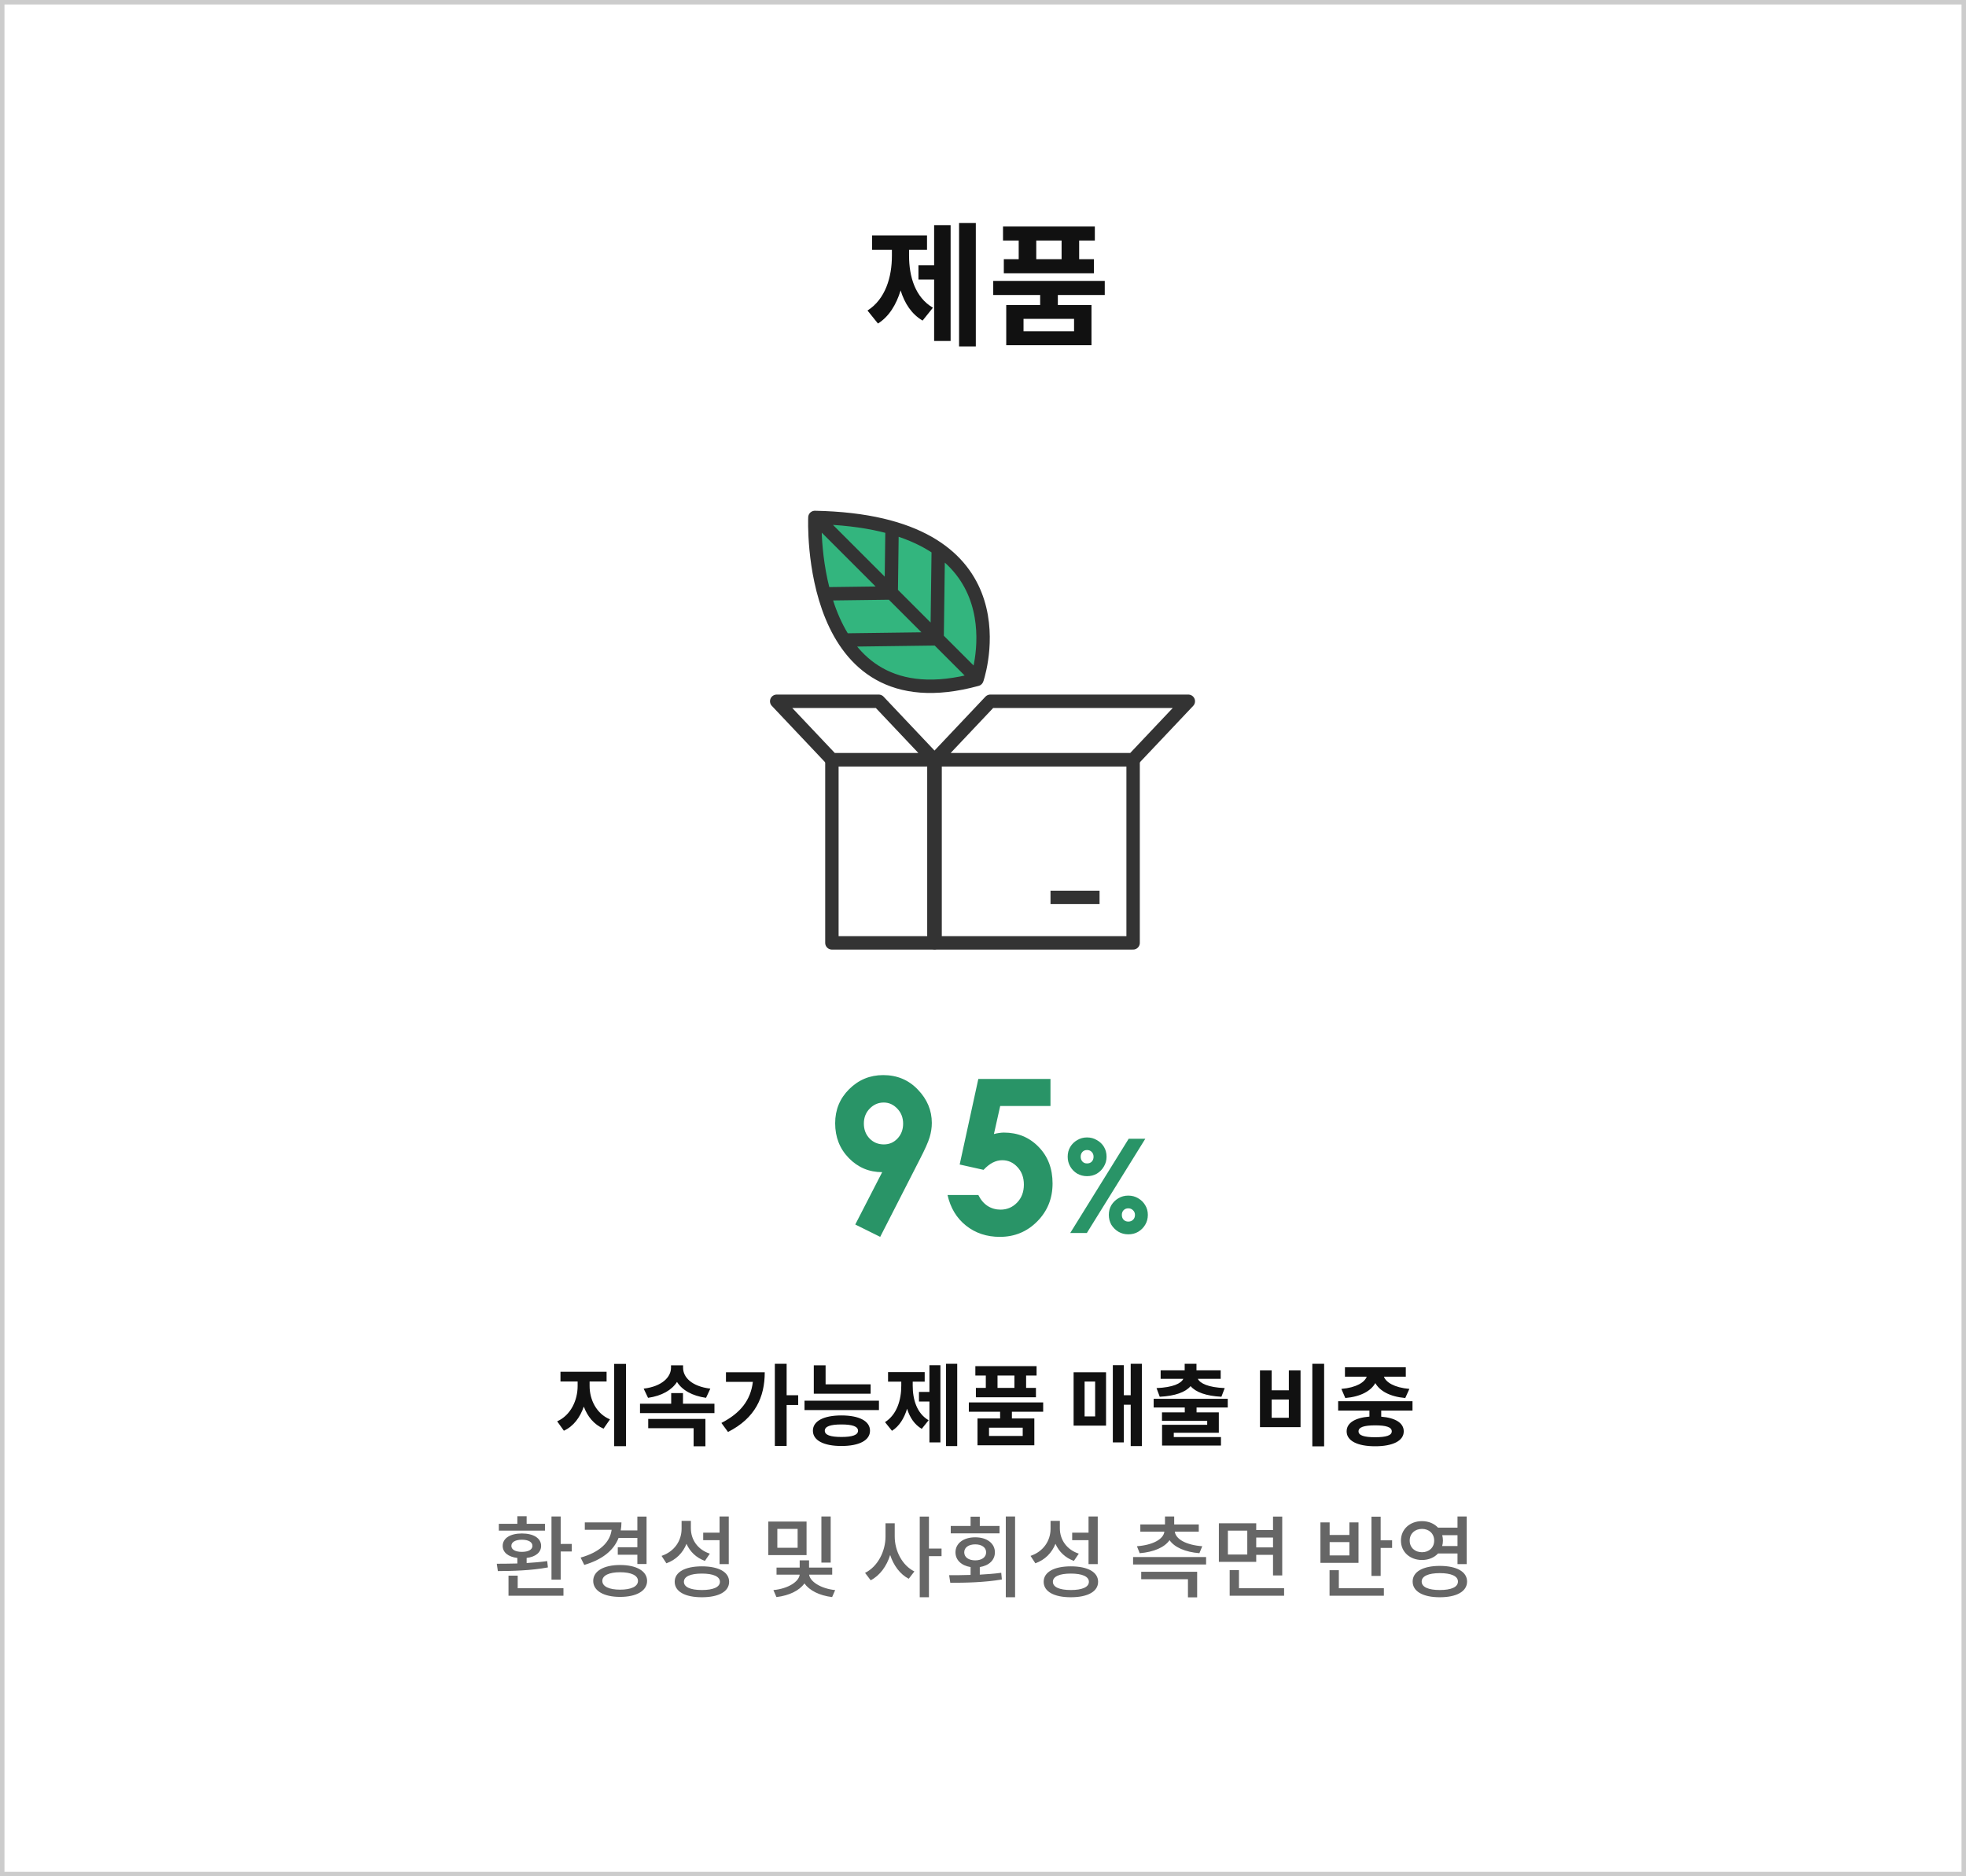 <svg width="440" height="420" viewBox="0 0 440 420" fill="none" xmlns="http://www.w3.org/2000/svg">
<rect x="0" y="0" width="440" height="420" fill="#808080" stroke="none"/>
<rect x="0.5" y="0.5" width="439" height="419" fill="white" stroke="#CCCCCC"/>
<g clip-path="url(#clip0_1522_27531)">
<path d="M182.378 115.828C182.378 115.828 180.293 162.596 218.634 152.084L218.707 151.901L183.597 116.792L218.707 151.901C219.573 149.145 228.817 116.731 182.378 115.828ZM189.89 143.255L209.402 142.999L189.89 143.255ZM185.012 132.926L199.122 132.743L185.012 132.926ZM199.646 118.292L199.463 132.389L199.646 118.292ZM209.988 123.17L209.732 142.682L209.988 123.17Z" fill="#33B57E" stroke="#333333" stroke-width="3" stroke-linecap="round" stroke-linejoin="round"/>
<path d="M253.597 170.047H209.28V211.059H253.597V170.047Z" fill="white" stroke="#333333" stroke-width="3" stroke-linecap="round" stroke-linejoin="round"/>
<path d="M221.634 156.977L209.28 170.05H253.597L265.951 156.977H221.634Z" fill="white" stroke="#333333" stroke-width="3" stroke-linecap="round" stroke-linejoin="round"/>
<path d="M209.012 170.047H186.183V211.059H209.012V170.047Z" fill="white" stroke="#333333" stroke-width="3" stroke-linecap="round" stroke-linejoin="round"/>
<path d="M196.658 156.977L209.012 170.05H186.183L173.829 156.977H196.658Z" fill="white" stroke="#333333" stroke-width="3" stroke-linecap="round" stroke-linejoin="round"/>
<path d="M246.085 200.879H235.11" stroke="#333333" stroke-width="3"/>
</g>
<path d="M203.452 55.92H207.472V52.71H195.172V55.92H199.612V57.27C199.612 62.01 198.172 66.96 194.152 69.51L196.492 72.42C198.982 70.86 200.602 68.16 201.562 65.01C202.462 67.92 204.022 70.32 206.482 71.76L208.792 68.88C204.802 66.54 203.452 61.89 203.452 57.27V55.92ZM209.062 59.37H205.552V62.58H209.062V76.32H212.752V50.4H209.062V59.37ZM214.642 49.92V77.55H218.392V49.92H214.642ZM237.59 58.02H231.92V53.85H237.59V58.02ZM227.99 58.02H224.66V61.17H244.82V58.02H241.52V53.85H245.03V50.7H224.48V53.85H227.99V58.02ZM240.38 74.16H229.07V71.37H240.38V74.16ZM247.25 66.03V62.88H222.29V66.03H232.79V68.28H225.2V77.28H244.28V68.28H236.75V66.03H247.25Z" fill="#111111"/>
<path d="M196.991 276.867L191.413 274.102L197.437 262.383C194.515 262.383 192.03 261.336 189.983 259.242C187.937 257.148 186.913 254.547 186.913 251.438C186.913 248.422 187.96 245.875 190.054 243.797C192.163 241.703 194.702 240.656 197.671 240.656C200.78 240.656 203.366 241.742 205.429 243.914C207.507 246.07 208.546 248.555 208.546 251.367C208.546 252.43 208.382 253.5 208.054 254.578C207.741 255.641 207.007 257.289 205.851 259.523L196.991 276.867ZM197.812 256.172C199.03 256.172 200.054 255.727 200.882 254.836C201.71 253.945 202.124 252.844 202.124 251.531C202.124 250.188 201.687 249.062 200.812 248.156C199.952 247.25 198.944 246.797 197.788 246.797C196.569 246.797 195.522 247.25 194.647 248.156C193.772 249.047 193.335 250.164 193.335 251.508C193.335 252.836 193.757 253.945 194.601 254.836C195.46 255.727 196.53 256.172 197.812 256.172ZM218.952 241.523H235.101V247.57H223.851L222.444 253.852C222.835 253.742 223.218 253.664 223.593 253.617C223.968 253.555 224.327 253.523 224.671 253.523C227.796 253.523 230.39 254.594 232.452 256.734C234.53 258.859 235.569 261.586 235.569 264.914C235.569 268.273 234.421 271.109 232.124 273.422C229.843 275.719 227.062 276.867 223.78 276.867C220.843 276.867 218.319 276.031 216.21 274.359C214.101 272.688 212.718 270.398 212.062 267.492H218.952C219.483 268.57 220.179 269.391 221.038 269.953C221.913 270.5 222.874 270.773 223.921 270.773C225.374 270.773 226.608 270.25 227.624 269.203C228.64 268.156 229.147 266.812 229.147 265.172C229.147 263.578 228.671 262.273 227.718 261.258C226.78 260.227 225.64 259.711 224.296 259.711C223.577 259.711 222.866 259.891 222.163 260.25C221.476 260.609 220.796 261.148 220.124 261.867L214.78 260.672L218.952 241.523ZM243.273 263.28C242.493 263.28 241.763 263.09 241.083 262.71C240.423 262.31 239.903 261.78 239.523 261.12C239.143 260.46 238.953 259.73 238.953 258.93C238.953 258.11 239.143 257.38 239.523 256.74C239.903 256.1 240.423 255.59 241.083 255.21C241.743 254.81 242.473 254.61 243.273 254.61C244.093 254.61 244.833 254.81 245.493 255.21C246.173 255.59 246.703 256.1 247.083 256.74C247.463 257.38 247.653 258.11 247.653 258.93C247.653 259.73 247.453 260.46 247.053 261.12C246.673 261.78 246.153 262.31 245.493 262.71C244.853 263.09 244.113 263.28 243.273 263.28ZM243.273 260.43C243.733 260.43 244.093 260.29 244.353 260.01C244.613 259.73 244.743 259.37 244.743 258.93C244.743 258.49 244.603 258.13 244.323 257.85C244.063 257.57 243.713 257.43 243.273 257.43C242.853 257.43 242.513 257.57 242.253 257.85C241.993 258.13 241.863 258.49 241.863 258.93C241.863 259.37 241.993 259.73 242.253 260.01C242.513 260.29 242.853 260.43 243.273 260.43ZM252.513 276.3C251.713 276.3 250.983 276.11 250.323 275.73C249.663 275.33 249.133 274.81 248.733 274.17C248.353 273.51 248.163 272.77 248.163 271.95C248.163 271.13 248.353 270.4 248.733 269.76C249.133 269.12 249.653 268.61 250.293 268.23C250.953 267.83 251.693 267.63 252.513 267.63C253.333 267.63 254.073 267.83 254.733 268.23C255.393 268.61 255.913 269.12 256.293 269.76C256.693 270.4 256.893 271.13 256.893 271.95C256.893 272.77 256.693 273.51 256.293 274.17C255.913 274.81 255.393 275.33 254.733 275.73C254.093 276.11 253.353 276.3 252.513 276.3ZM252.513 273.45C252.953 273.45 253.313 273.31 253.593 273.03C253.873 272.75 254.013 272.39 254.013 271.95C254.013 271.53 253.863 271.18 253.563 270.9C253.283 270.62 252.933 270.48 252.513 270.48C252.093 270.48 251.743 270.62 251.463 270.9C251.203 271.18 251.073 271.53 251.073 271.95C251.073 272.39 251.203 272.75 251.463 273.03C251.743 273.31 252.093 273.45 252.513 273.45ZM239.523 276L252.603 254.91H256.323L243.243 276H239.523Z" fill="#299467"/>
<path d="M131.957 309.24H135.757V307.06H125.437V309.24H129.277V310.26C129.277 313.4 127.777 316.78 124.697 318.16L126.197 320.26C128.357 319.28 129.837 317.26 130.657 314.86C131.477 317.08 132.937 318.88 135.077 319.8L136.517 317.72C133.437 316.44 131.957 313.26 131.957 310.26V309.24ZM137.457 305.3V323.72H140.097V305.3H137.457ZM158.975 310.84C154.815 310.34 152.875 308.3 152.875 306.16V305.62H150.175V306.16C150.175 308.24 148.195 310.34 144.055 310.84L145.035 312.9C148.115 312.46 150.355 311.16 151.515 309.34C152.675 311.18 154.915 312.46 158.015 312.9L158.975 310.84ZM145.075 319.7H155.235V323.74H157.875V317.62H145.075V319.7ZM152.855 314.22V311.84H150.215V314.22H143.235V316.32H159.895V314.22H152.855ZM162.473 307.18V309.32H168.493C168.013 313.4 165.733 316.32 161.453 318.52L162.933 320.54C169.053 317.44 171.153 312.7 171.153 307.18H162.473ZM178.633 312.32H176.053V305.28H173.413V323.68H176.053V314.5H178.633V312.32ZM194.852 309.88H184.772V305.62H182.132V311.98H194.852V309.88ZM188.312 321.66C185.852 321.66 184.592 321.22 184.592 320.26C184.592 319.3 185.852 318.86 188.312 318.86C190.772 318.86 192.032 319.3 192.032 320.26C192.032 321.22 190.772 321.66 188.312 321.66ZM188.312 316.84C184.332 316.84 181.932 318.1 181.932 320.26C181.932 322.42 184.332 323.68 188.312 323.68C192.292 323.68 194.712 322.42 194.712 320.26C194.712 318.1 192.292 316.84 188.312 316.84ZM180.052 313.54V315.64H196.712V313.54H180.052ZM204.27 309.28H206.95V307.14H198.75V309.28H201.71V310.18C201.71 313.34 200.75 316.64 198.07 318.34L199.63 320.28C201.29 319.24 202.37 317.44 203.01 315.34C203.61 317.28 204.65 318.88 206.29 319.84L207.83 317.92C205.17 316.36 204.27 313.26 204.27 310.18V309.28ZM208.01 311.58H205.67V313.72H208.01V322.88H210.47V305.6H208.01V311.58ZM211.73 305.28V323.7H214.23V305.28H211.73ZM227.029 310.68H223.249V307.9H227.029V310.68ZM220.629 310.68H218.409V312.78H231.849V310.68H229.649V307.9H231.989V305.8H218.289V307.9H220.629V310.68ZM228.889 321.44H221.349V319.58H228.889V321.44ZM233.469 316.02V313.92H216.829V316.02H223.829V317.52H218.769V323.52H231.489V317.52H226.469V316.02H233.469ZM242.738 309.26H245.098V317.06H242.738V309.26ZM240.278 319.12H247.538V307.18H240.278V319.12ZM253.058 305.28V312.32H251.518V305.58H249.058V322.88H251.518V314.44H253.058V323.7H255.558V305.28H253.058ZM259.557 312.66C262.997 312.48 265.317 311.64 266.457 310.28C267.617 311.64 269.937 312.48 273.357 312.66L274.097 310.72C270.397 310.56 268.597 309.68 268.077 308.64H273.197V306.74H267.777V305.28H265.137V306.74H259.757V308.64H264.837C264.337 309.68 262.537 310.56 258.837 310.72L259.557 312.66ZM274.777 315.06V313.12H258.197V315.06H265.157V316.16H260.057V318.06H270.177V318.94H260.077V323.58H273.257V321.68H262.697V320.72H272.777V316.16H267.797V315.06H274.777ZM293.707 305.28V323.76H296.347V305.28H293.707ZM281.987 306.76V319.46H291.067V306.76H288.447V311.22H284.607V306.76H281.987ZM284.607 313.28H288.447V317.36H284.607V313.28ZM301.085 312.94C304.565 312.64 306.825 311.34 307.805 309.6C308.785 311.34 311.045 312.64 314.505 312.94L315.425 310.9C311.985 310.6 310.185 309.4 309.725 308.16H314.625V306.06H301.005V308.16H305.885C305.425 309.4 303.625 310.6 300.205 310.9L301.085 312.94ZM311.485 320.4C311.485 321.32 310.225 321.72 307.765 321.72C305.305 321.72 304.045 321.32 304.045 320.4C304.045 319.46 305.305 319.06 307.765 319.06C310.225 319.06 311.485 319.46 311.485 320.4ZM316.125 315.76V313.66H299.485V315.76H306.485V317.1C303.285 317.36 301.385 318.5 301.385 320.4C301.385 322.52 303.785 323.74 307.765 323.74C311.745 323.74 314.165 322.52 314.165 320.4C314.165 318.52 312.285 317.38 309.125 317.12V315.76H316.125Z" fill="#111111"/>
<path d="M121.964 341.1H117.864V339.4H115.784V341.1H111.644V342.62H121.964V341.1ZM114.444 346.04C114.444 345.18 115.364 344.66 116.804 344.66C118.244 344.66 119.164 345.18 119.164 346.04C119.164 346.88 118.244 347.38 116.804 347.38C115.364 347.38 114.444 346.88 114.444 346.04ZM122.464 349.44C121.004 349.66 119.424 349.78 117.864 349.88V348.74C119.864 348.5 121.104 347.5 121.104 346.04C121.104 344.32 119.404 343.26 116.804 343.26C114.204 343.26 112.504 344.32 112.504 346.04C112.504 347.52 113.764 348.5 115.784 348.74V349.98C114.124 350.02 112.524 350.04 111.184 350.04L111.424 351.68C114.544 351.66 118.844 351.58 122.624 350.86L122.464 349.44ZM115.864 352.7H113.804V357.2H126.104V355.52H115.864V352.7ZM125.484 345.6V339.46H123.424V353.6H125.484V347.3H127.964V345.6H125.484ZM142.643 344.26V346.34H138.263V348.02H142.643V350.1H144.703V339.48H142.643V342.58H138.923C139.023 342.02 139.083 341.42 139.083 340.78H130.883V342.44H136.883C136.523 345.26 134.183 347.48 129.943 348.66L130.763 350.3C134.663 349.16 137.323 347.14 138.443 344.26H142.643ZM138.783 355.84C136.343 355.84 134.803 355.14 134.803 353.88C134.803 352.64 136.343 351.94 138.783 351.94C141.243 351.94 142.783 352.64 142.783 353.88C142.783 355.14 141.243 355.84 138.783 355.84ZM138.783 350.32C135.123 350.32 132.763 351.68 132.763 353.88C132.763 356.1 135.123 357.46 138.783 357.46C142.443 357.46 144.823 356.1 144.823 353.88C144.823 351.68 142.443 350.32 138.783 350.32ZM161.041 350.12H163.101V339.46H161.041V343.08H157.381V344.76H161.041V350.12ZM158.861 347.78C156.121 346.88 154.621 344.62 154.621 342.12V340.44H152.541V342.22C152.541 344.86 150.961 347.3 148.061 348.28L149.141 349.94C151.321 349.16 152.841 347.58 153.641 345.58C154.421 347.34 155.821 348.7 157.761 349.4L158.861 347.78ZM157.081 355.92C154.521 355.92 153.061 355.26 153.061 354.08C153.061 352.9 154.521 352.24 157.081 352.24C159.641 352.24 161.121 352.9 161.121 354.08C161.121 355.26 159.641 355.92 157.081 355.92ZM157.081 350.62C153.321 350.62 151.001 351.9 151.001 354.08C151.001 356.26 153.321 357.54 157.081 357.54C160.861 357.54 163.181 356.26 163.181 354.08C163.181 351.9 160.861 350.62 157.081 350.62ZM185.912 339.46H183.832V349.78H185.912V339.46ZM178.512 346.46H173.972V342.24H178.512V346.46ZM180.512 340.6H171.952V348.1H180.512V340.6ZM186.252 352.48V350.9H181.072V349.28H178.972V350.9H173.792V352.48H178.972C178.812 354.02 176.472 355.6 173.092 355.94L173.772 357.5C176.652 357.16 178.932 356.02 180.032 354.44C181.132 356 183.372 357.16 186.232 357.5L186.912 355.94C183.572 355.58 181.252 353.96 181.092 352.48H186.252ZM200.242 340.98H198.182V343.94C198.182 347.28 196.422 350.7 193.602 352.08L194.862 353.74C196.922 352.68 198.442 350.58 199.222 348.08C200.002 350.44 201.442 352.4 203.382 353.4L204.642 351.76C201.922 350.42 200.242 347.16 200.242 343.94V340.98ZM210.722 346.64H207.902V339.48H205.842V357.54H207.902V348.34H210.722V346.64ZM223.701 341.58H219.281V339.5H217.221V341.58H212.781V343.24H223.701V341.58ZM215.801 347.48C215.801 346.38 216.801 345.7 218.261 345.7C219.701 345.7 220.701 346.38 220.701 347.48C220.701 348.6 219.701 349.28 218.261 349.28C216.801 349.28 215.801 348.6 215.801 347.48ZM219.281 350.78C221.321 350.46 222.661 349.24 222.661 347.48C222.661 345.46 220.861 344.12 218.261 344.12C215.641 344.12 213.841 345.46 213.841 347.48C213.841 349.22 215.181 350.46 217.221 350.78V352.54C215.521 352.6 213.861 352.6 212.421 352.6L212.681 354.3C215.961 354.3 220.241 354.24 224.221 353.56L224.081 352.06C222.541 352.28 220.901 352.38 219.281 352.48V350.78ZM225.101 339.46V357.54H227.181V339.46H225.101ZM243.619 350.12H245.679V339.46H243.619V343.08H239.959V344.76H243.619V350.12ZM241.439 347.78C238.699 346.88 237.199 344.62 237.199 342.12V340.44H235.119V342.22C235.119 344.86 233.539 347.3 230.639 348.28L231.719 349.94C233.899 349.16 235.419 347.58 236.219 345.58C236.999 347.34 238.399 348.7 240.339 349.4L241.439 347.78ZM239.659 355.92C237.099 355.92 235.639 355.26 235.639 354.08C235.639 352.9 237.099 352.24 239.659 352.24C242.219 352.24 243.699 352.9 243.699 354.08C243.699 355.26 242.219 355.92 239.659 355.92ZM239.659 350.62C235.899 350.62 233.579 351.9 233.579 354.08C233.579 356.26 235.899 357.54 239.659 357.54C243.439 357.54 245.759 356.26 245.759 354.08C245.759 351.9 243.439 350.62 239.659 350.62ZM255.07 347.68C258.21 347.42 260.63 346.38 261.75 344.76C262.87 346.38 265.29 347.42 268.43 347.68L269.07 346.12C265.39 345.84 263.13 344.5 262.93 342.86H268.29V341.24H262.79V339.46H260.73V341.24H255.21V342.86H260.59C260.39 344.5 258.11 345.84 254.45 346.12L255.07 347.68ZM255.41 353.5H265.87V357.56H267.93V351.84H255.41V353.5ZM253.59 348.54V350.2H269.93V348.54H253.59ZM279.148 347.98H274.808V342.62H279.148V347.98ZM284.908 344.18V346.38H281.148V344.18H284.908ZM281.148 348.04H284.908V352.66H286.968V339.48H284.908V342.5H281.148V340.98H272.788V349.62H281.148V348.04ZM277.288 355.52V351.46H275.208V357.2H287.388V355.52H277.288ZM301.999 348.18H297.579V345.2H301.999V348.18ZM304.039 340.78H301.999V343.6H297.579V340.78H295.519V349.84H304.039V340.78ZM299.639 351.48H297.559V357.2H309.719V355.52H299.639V351.48ZM308.999 344.8V339.5H306.939V352.76H308.999V346.5H311.559V344.8H308.999ZM315.497 344.86C315.497 343.28 316.657 342.24 318.257 342.24C319.817 342.24 320.977 343.28 320.977 344.86C320.977 346.42 319.817 347.46 318.257 347.46C316.657 347.46 315.497 346.42 315.497 344.86ZM326.197 343.64V346.08H322.757C322.877 345.7 322.937 345.3 322.937 344.86C322.937 344.42 322.877 344.02 322.777 343.64H326.197ZM326.197 347.74V350.12H328.257V339.46H326.197V341.96H321.837C320.997 341.06 319.737 340.5 318.257 340.5C315.557 340.5 313.537 342.3 313.537 344.86C313.537 347.4 315.557 349.2 318.257 349.2C319.717 349.2 320.997 348.66 321.837 347.74H326.197ZM322.237 355.92C319.677 355.92 318.177 355.26 318.177 354.02C318.177 352.82 319.677 352.14 322.237 352.14C324.817 352.14 326.297 352.82 326.297 354.02C326.297 355.26 324.817 355.92 322.237 355.92ZM322.237 350.52C318.477 350.52 316.157 351.82 316.157 354.02C316.157 356.24 318.477 357.54 322.237 357.54C325.997 357.54 328.337 356.24 328.337 354.02C328.337 351.82 325.997 350.52 322.237 350.52Z" fill="#666666"/>
<defs>
<clipPath id="clip0_1522_27531">
<rect width="100" height="100" fill="white" transform="translate(170 114)"/>
</clipPath>
</defs>
</svg>
